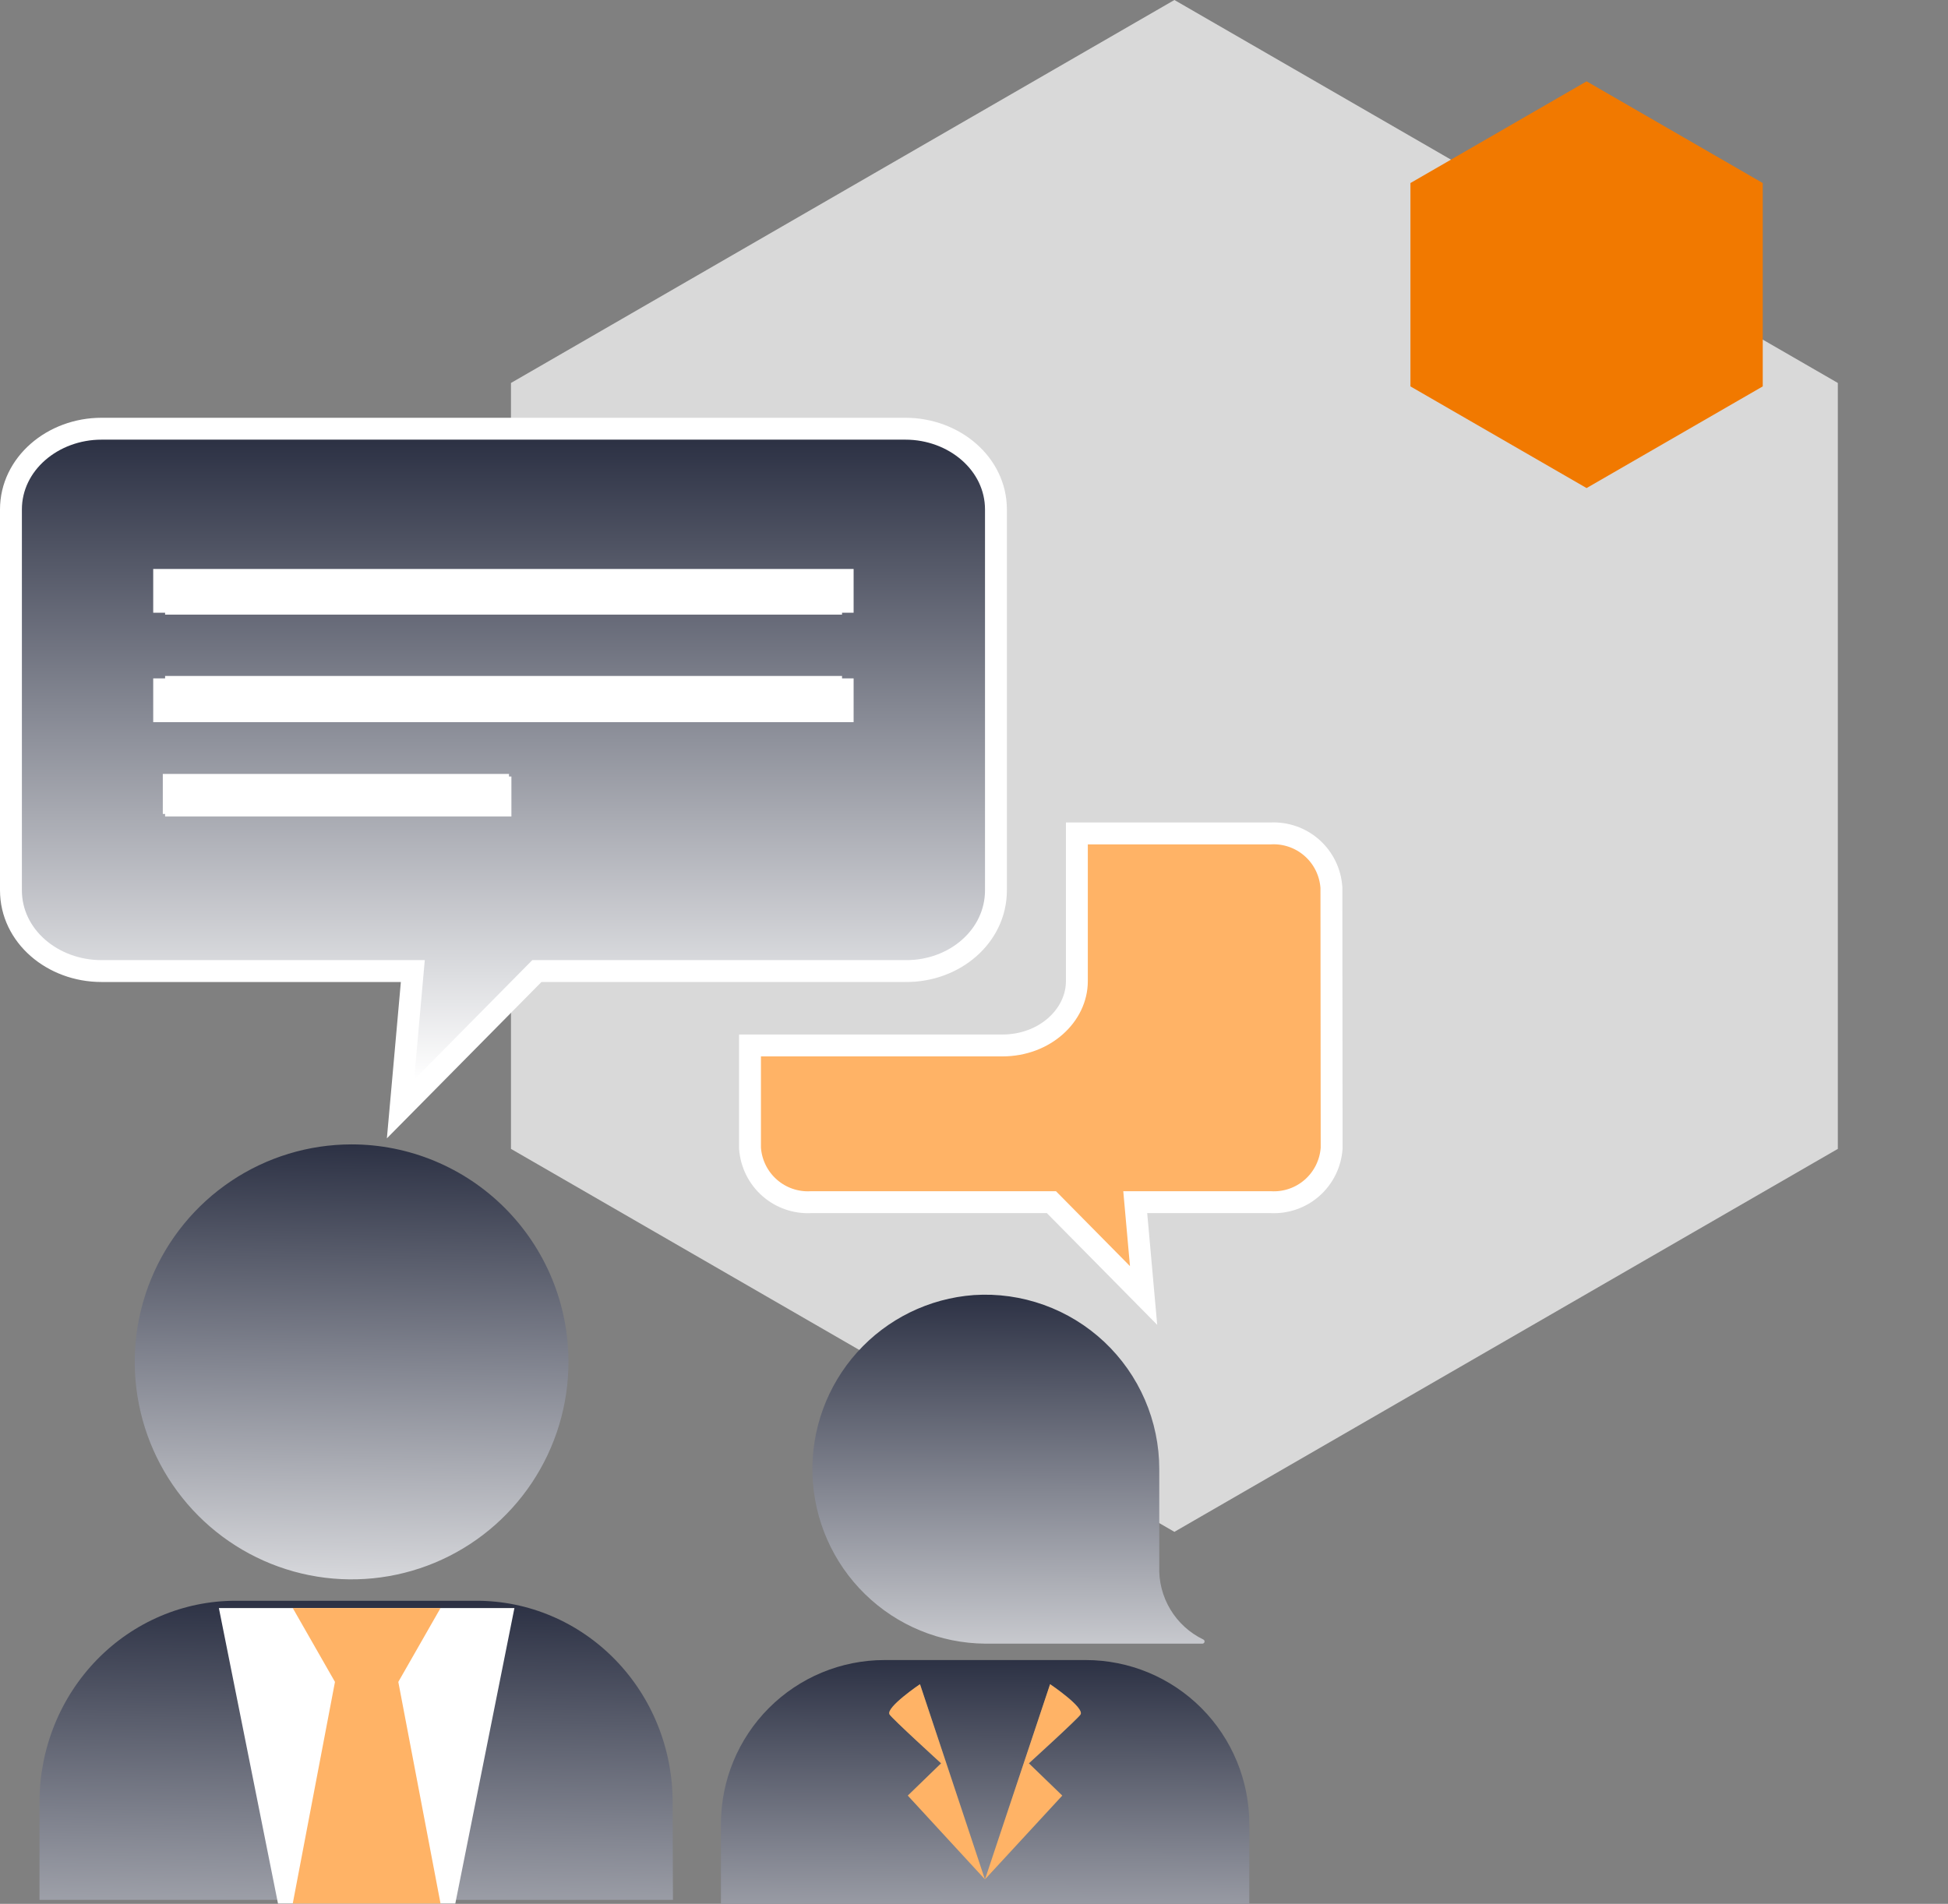 <svg width="89" height="87" viewBox="0 0 89 87" fill="none" xmlns="http://www.w3.org/2000/svg">
<rect x="0" y="0" width="89" height="87" fill="#808080" stroke="none"/>
<path d="M53.656 0L83.967 17.5V52.5L53.656 70L23.345 52.5V17.5L53.656 0Z" fill="#D9D9D9"/>
<path d="M4.635 44.374H18.861L18.422 49.293L18.298 50.678L19.276 49.689L24.529 44.374H41.371C43.595 44.396 45.503 42.799 45.503 40.681V23.284C45.503 21.189 43.592 19.591 41.368 19.591H4.635C2.417 19.591 0.5 21.188 0.5 23.284V40.681C0.5 42.781 2.406 44.374 4.635 44.374ZM22.865 36.811H8.043V35.983H22.865V36.811ZM37.971 32.196H8.043V31.389H37.971V32.196ZM37.971 27.586H8.043V26.758H37.971V27.586Z" fill="url(#paint0_linear_12030_11714)" stroke="white"/>
<path d="M60.829 40.58L60.829 40.562L60.828 40.545C60.779 39.849 60.458 39.2 59.934 38.739C59.414 38.282 58.736 38.047 58.046 38.085H49.7H49.2V38.585V44.836C49.2 46.398 47.735 47.774 45.795 47.774H34.766H34.266V48.274V52.441V52.459L34.267 52.477C34.318 53.173 34.64 53.822 35.165 54.282C35.685 54.739 36.364 54.973 37.054 54.935H48.037L51.271 58.209L52.248 59.199L52.124 57.813L51.867 54.935H58.056C58.746 54.973 59.424 54.739 59.944 54.282C60.468 53.821 60.789 53.172 60.839 52.476L60.84 52.458L60.84 52.44L60.829 40.58Z" fill="#FFB366" stroke="white"/>
<path d="M16.064 52.295C14.104 52.295 12.189 52.878 10.559 53.97C8.93 55.062 7.66 56.614 6.91 58.43C6.161 60.246 5.964 62.244 6.347 64.172C6.729 66.1 7.673 67.871 9.058 69.261C10.444 70.651 12.209 71.597 14.131 71.981C16.053 72.364 18.045 72.167 19.855 71.415C21.666 70.663 23.213 69.389 24.302 67.755C25.391 66.12 25.972 64.199 25.972 62.233C25.972 60.928 25.715 59.636 25.218 58.43C24.72 57.224 23.99 56.129 23.07 55.206C22.15 54.283 21.058 53.551 19.855 53.052C18.653 52.552 17.365 52.295 16.064 52.295Z" fill="url(#paint1_linear_12030_11714)"/>
<path d="M30.731 82.35C30.731 81.142 30.5 79.946 30.05 78.83C29.6 77.714 28.941 76.699 28.109 75.845C27.278 74.991 26.291 74.313 25.205 73.851C24.119 73.388 22.955 73.15 21.779 73.15H10.757C9.581 73.15 8.417 73.388 7.331 73.851C6.245 74.313 5.258 74.991 4.427 75.845C3.595 76.699 2.936 77.714 2.486 78.83C2.036 79.946 1.805 81.142 1.805 82.35V86.817H30.746L30.731 82.35ZM19.813 85.238H14.04L15.148 77.786L14.04 85.238H12.718L10.667 74.156C10.866 74.156 11.071 74.125 11.275 74.125H21.255C21.46 74.125 21.66 74.125 21.864 74.156L19.813 85.238Z" fill="url(#paint2_linear_12030_11714)"/>
<path d="M23.503 73.482H10L12.701 86.985H20.802L23.503 73.482Z" fill="white"/>
<path d="M39 26H7V28H39V26Z" fill="white"/>
<path d="M39 31H7V33H39V31Z" fill="white"/>
<path d="M23.255 35.366H7.438V37.194H23.255V35.366Z" fill="white"/>
<path d="M44.495 59.18C42.446 59.329 40.534 60.267 39.159 61.798C37.785 63.33 37.054 65.335 37.121 67.395C37.189 69.454 38.048 71.408 39.52 72.846C40.991 74.284 42.96 75.095 45.015 75.109C45.163 75.109 45.309 75.109 45.451 75.109H54.938C54.96 75.108 54.981 75.1 54.998 75.086C55.015 75.072 55.027 75.053 55.032 75.031C55.036 75.01 55.034 74.987 55.025 74.967C55.015 74.947 54.999 74.931 54.979 74.921C54.353 74.62 53.828 74.141 53.47 73.544C53.112 72.947 52.936 72.258 52.965 71.561V67.29V67.139C52.965 66.048 52.742 64.968 52.309 63.967C51.877 62.966 51.244 62.064 50.45 61.318C49.656 60.572 48.718 59.998 47.694 59.63C46.669 59.262 45.581 59.109 44.495 59.18Z" fill="url(#paint3_linear_12030_11714)"/>
<path d="M57.078 83.354C57.078 81.366 56.291 79.46 54.89 78.054C53.489 76.648 51.588 75.859 49.606 75.859H40.41C38.428 75.859 36.528 76.648 35.126 78.054C33.725 79.46 32.938 81.366 32.938 83.354V87H57.078V83.354ZM47.01 80.578L48.536 82.052L45.005 85.885L41.48 82.052L43.001 80.578C43.001 80.578 40.742 78.52 40.644 78.343C40.462 78.025 42.035 76.963 42.035 76.963L45.005 85.885L47.981 76.963C47.981 76.963 49.539 78.004 49.373 78.343C49.274 78.52 47.01 80.578 47.01 80.578Z" fill="url(#paint4_linear_12030_11714)"/>
<path d="M40.64 78.343C40.738 78.52 42.997 80.578 42.997 80.578L41.476 82.052L45.002 85.885L42.031 76.963C42.031 76.963 40.458 78.025 40.64 78.343Z" fill="#FFB366"/>
<path d="M47.975 76.963L45 85.885L48.531 82.052L47.004 80.578C47.004 80.578 49.268 78.52 49.367 78.343C49.549 78.025 47.975 76.963 47.975 76.963Z" fill="#FFB366"/>
<path d="M15.304 76.857L13.375 73.482H20.127L18.198 76.857L20.127 86.985H13.375L15.304 76.857Z" fill="#FFB366"/>
<path d="M72.488 3.717L80.536 8.364V17.657L72.488 22.303L64.44 17.657V8.364L72.488 3.717Z" fill="#F17900"/>
<defs>
<linearGradient id="paint0_linear_12030_11714" x1="23.002" y1="20.091" x2="23.002" y2="49.338" gradientUnits="userSpaceOnUse">
<stop stop-color="#2C3144"/>
<stop offset="1" stop-color="white"/>
</linearGradient>
<linearGradient id="paint1_linear_12030_11714" x1="16.064" y1="52.295" x2="15.642" y2="76.858" gradientUnits="userSpaceOnUse">
<stop stop-color="#2C3144"/>
<stop offset="1" stop-color="white"/>
</linearGradient>
<linearGradient id="paint2_linear_12030_11714" x1="16.275" y1="73.15" x2="15.841" y2="98.998" gradientUnits="userSpaceOnUse">
<stop stop-color="#2C3144"/>
<stop offset="1" stop-color="white"/>
</linearGradient>
<linearGradient id="paint3_linear_12030_11714" x1="46.076" y1="59.163" x2="46.014" y2="80.796" gradientUnits="userSpaceOnUse">
<stop stop-color="#2C3144"/>
<stop offset="1" stop-color="white"/>
</linearGradient>
<linearGradient id="paint4_linear_12030_11714" x1="45.008" y1="75.859" x2="44.893" y2="97.675" gradientUnits="userSpaceOnUse">
<stop stop-color="#2C3144"/>
<stop offset="1" stop-color="white"/>
</linearGradient>
</defs>
</svg>
